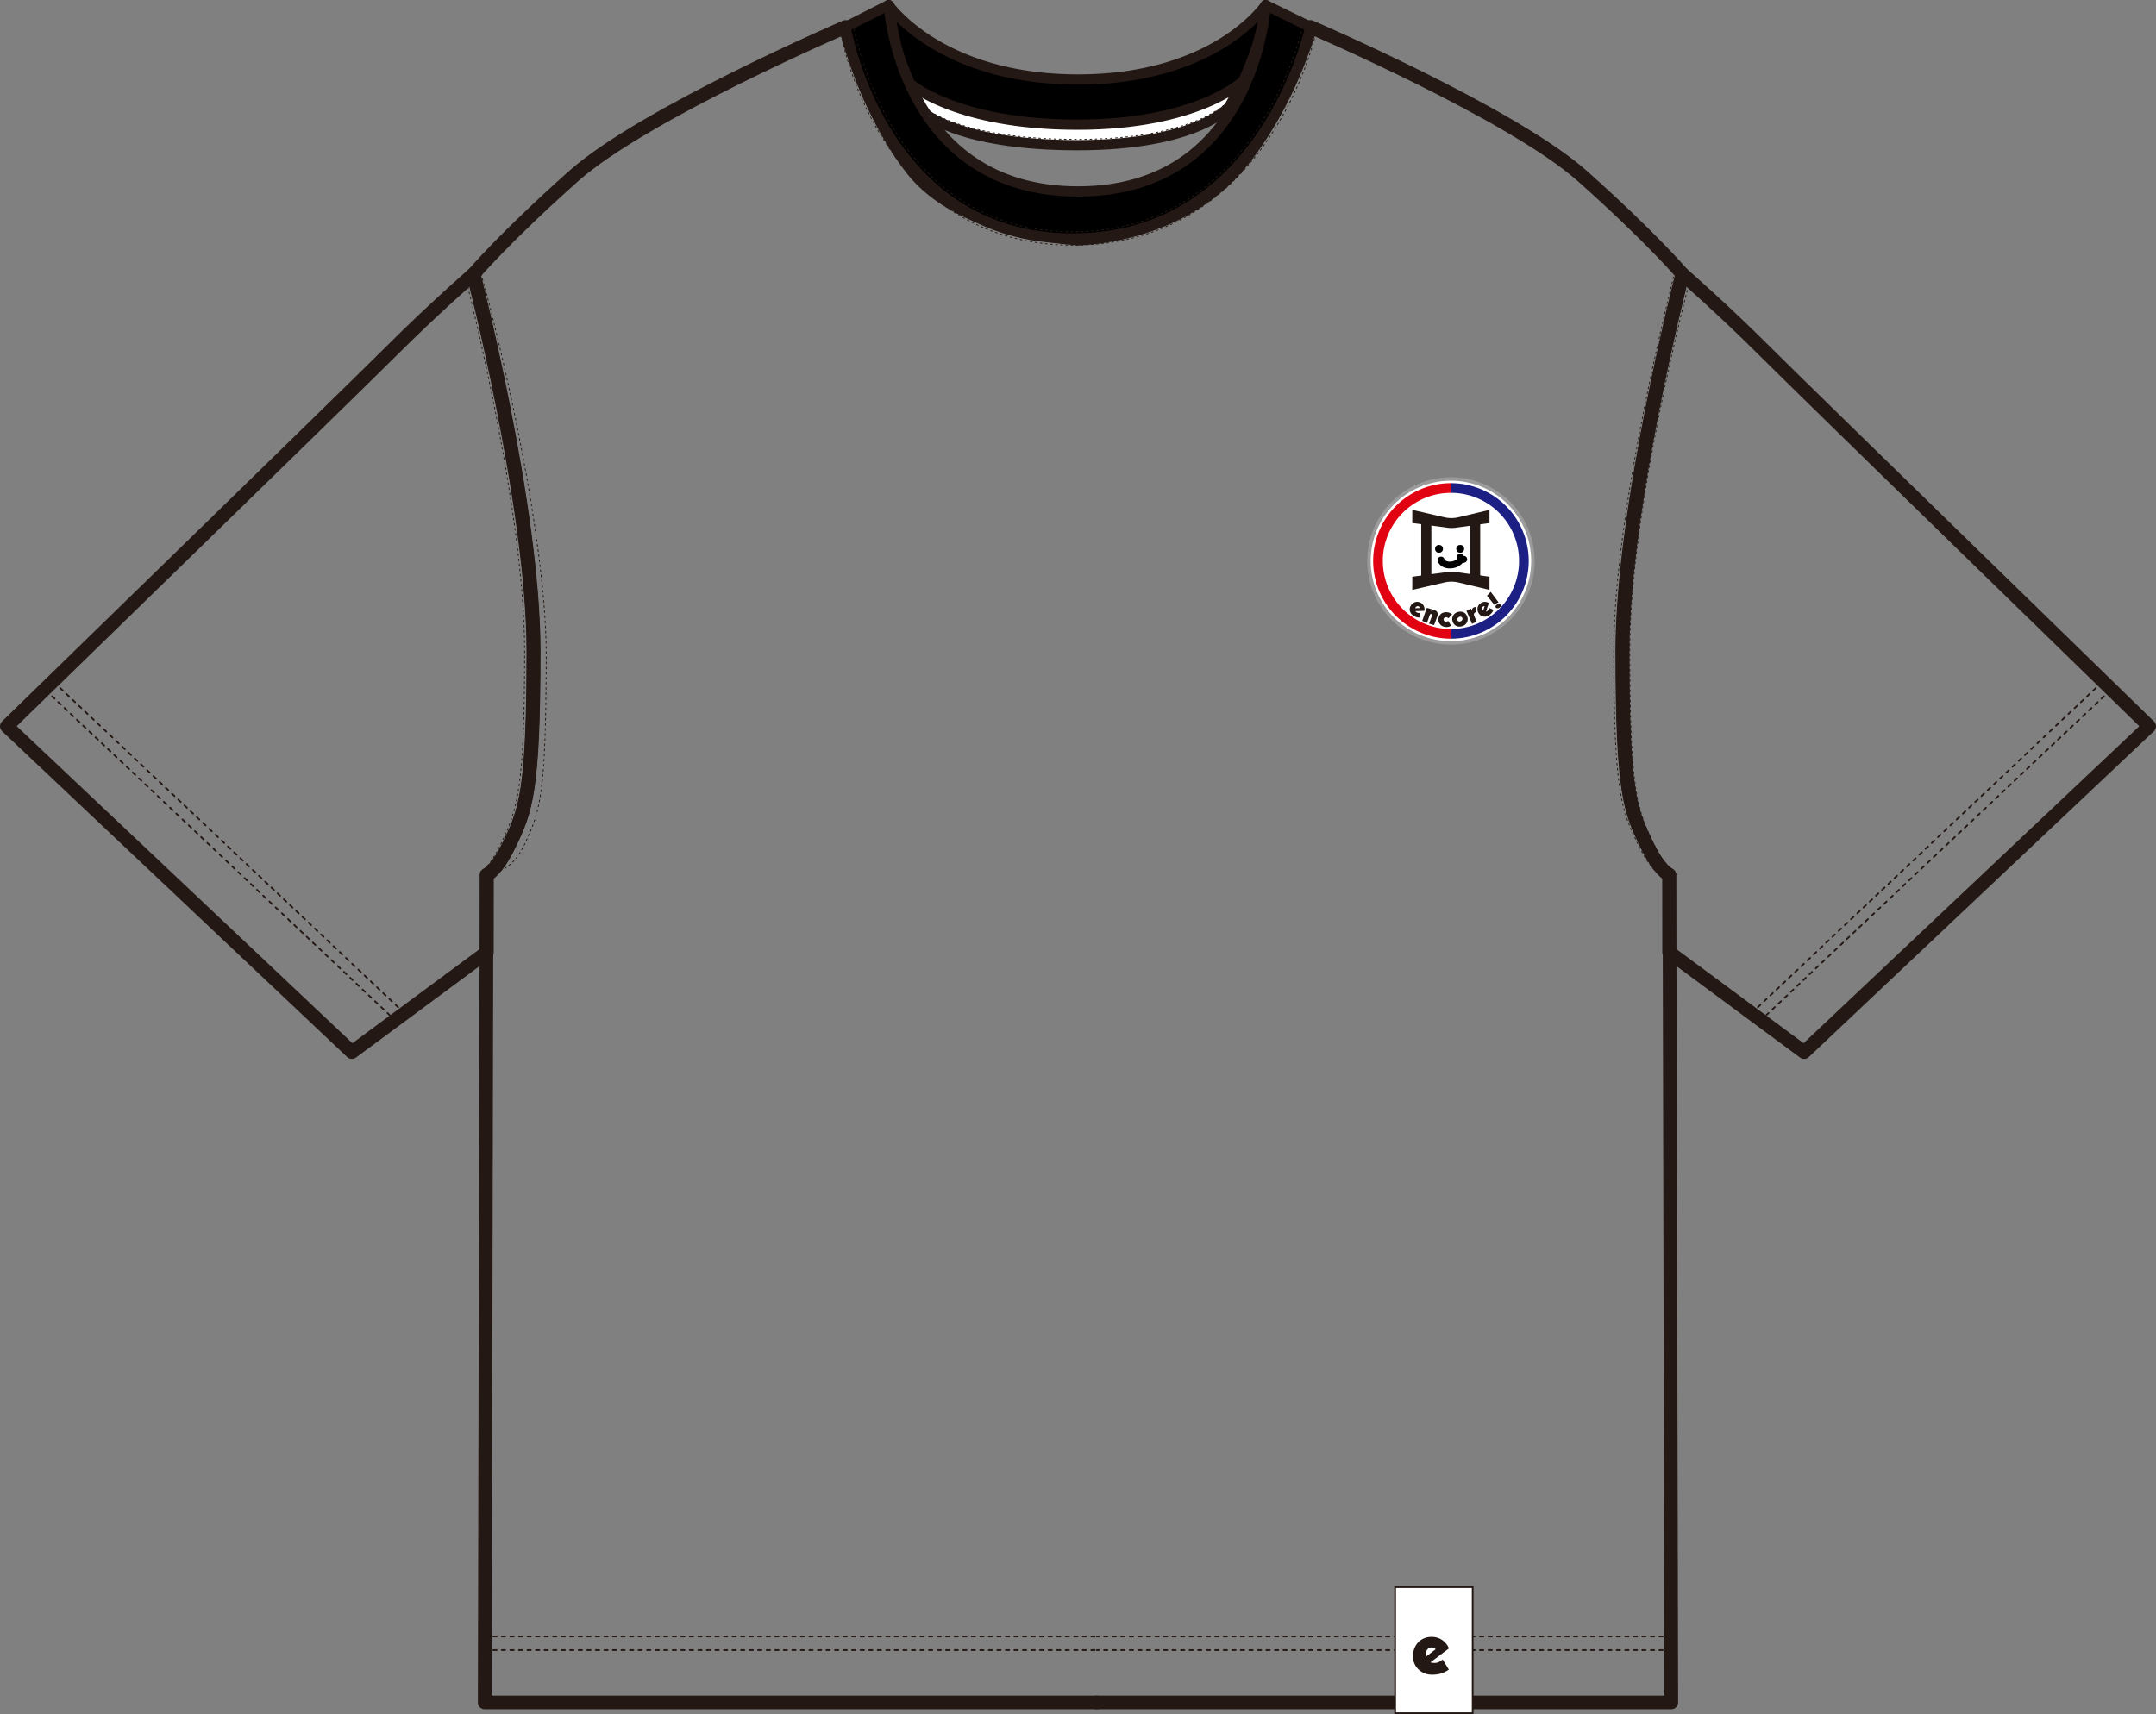 <svg xmlns="http://www.w3.org/2000/svg" width="630.96" height="501.75" viewBox="0 0 630.96 501.75">
  <rect x="0" y="0" width="630.96" height="501.75" fill="#808080" stroke="none"/>
  <g id="slide03-img" transform="translate(-234.52 -298.5)">
    <g id="b">
      <circle id="楕円形_111" data-name="楕円形 111" cx="23.99" cy="23.99" r="23.99" transform="translate(635.15 438.71)" fill="#fff" stroke="#9b9b9c" stroke-miterlimit="10" stroke-width="1"/>
      <path id="パス_754" data-name="パス 754" d="M659.14,484.05a21.35,21.35,0,0,1,0-42.7" fill="none" stroke="#e20312" stroke-miterlimit="10" stroke-width="2.83"/>
      <path id="パス_755" data-name="パス 755" d="M659.14,441.35a21.35,21.35,0,0,1,0,42.7" fill="none" stroke="#1c2084" stroke-miterlimit="10" stroke-width="2.83"/>
      <path id="パス_756" data-name="パス 756" d="M649.94,479.27a3.056,3.056,0,0,1-.98-.14,3.5,3.5,0,0,1-.93-.49,2.213,2.213,0,0,1-.62-.64,2.048,2.048,0,0,1-.3-.76,2.392,2.392,0,0,1,.01-.8,1.937,1.937,0,0,1,.33-.75,2.344,2.344,0,0,1,.69-.68,2,2,0,0,1,1.59-.28,2.267,2.267,0,0,1,1.55,1.35,2.148,2.148,0,0,1,.08,1.23l-2.65.08a.611.611,0,0,0,.13.16,1.193,1.193,0,0,0,.18.15,1.216,1.216,0,0,0,.52.22,2.009,2.009,0,0,0,.49,0l-.09,1.35Zm.09-2.77a.532.532,0,0,0-.08-.26.685.685,0,0,0-.19-.19.6.6,0,0,0-.25-.1.763.763,0,0,0-.26.02.659.659,0,0,0-.24.11.686.686,0,0,0-.19.19.543.543,0,0,0-.09.16.7.7,0,0,1-.03.12l1.32-.05Z" fill="#231814"/>
      <path id="パス_757" data-name="パス 757" d="M653.31,477.32h.03a1.293,1.293,0,0,1,.6-.23,1.27,1.27,0,0,1,.54.08,1.234,1.234,0,0,1,.46.28,1.19,1.19,0,0,1,.26.41,1.378,1.378,0,0,1,.07.5,1.853,1.853,0,0,1-.11.55l-.95,2.57-1.48-.41.91-2.41a.235.235,0,0,0-.02-.23.324.324,0,0,0-.2-.16.387.387,0,0,0-.26,0,.257.257,0,0,0-.18.17l-.86,2.41-1.38-.62,1.34-3.8,1.42.4-.19.51Z" fill="#231814"/>
      <path id="パス_758" data-name="パス 758" d="M658.79,481.89a2.11,2.11,0,0,1-.43.12,2.184,2.184,0,0,1-.44.04,2.818,2.818,0,0,1-.42-.02,2.443,2.443,0,0,1-.87-.25,2.113,2.113,0,0,1-1.06-1.24,1.982,1.982,0,0,1-.09-.84,2.363,2.363,0,0,1,.27-.91,2.078,2.078,0,0,1,.56-.65,2.114,2.114,0,0,1,.79-.36,2.907,2.907,0,0,1,.94-.06,2.124,2.124,0,0,1,.85.25,3.771,3.771,0,0,1,.59.39l-1.05,1.12a.713.713,0,0,0-.22-.15,2,2,0,0,0-.26-.1,1.171,1.171,0,0,0-.26-.04.445.445,0,0,0-.21.03,1.48,1.48,0,0,0-.25.14.772.772,0,0,0-.17.19.482.482,0,0,0-.07.24.52.52,0,0,0,.05.27.6.6,0,0,0,.37.39.835.835,0,0,0,.56-.02l.38-.15.83,1.36a1.749,1.749,0,0,1-.4.22Z" fill="#231814"/>
      <path id="パス_759" data-name="パス 759" d="M663.94,479.1a2.054,2.054,0,0,1,.09.91,2.015,2.015,0,0,1-.82,1.41,2.666,2.666,0,0,1-.81.4,2.585,2.585,0,0,1-.9.11,2.2,2.2,0,0,1-.81-.21,1.9,1.9,0,0,1-.65-.52,2.153,2.153,0,0,1-.42-.81,2.054,2.054,0,0,1-.09-.91,2.1,2.1,0,0,1,.26-.79,2.193,2.193,0,0,1,.55-.63,2.363,2.363,0,0,1,.81-.4,2.5,2.5,0,0,1,.89-.11,2.2,2.2,0,0,1,.81.21,1.806,1.806,0,0,1,.65.52,2.081,2.081,0,0,1,.42.81Zm-2.84,1.04a.62.62,0,0,0,.43.3.822.822,0,0,0,.58-.15.844.844,0,0,0,.38-.45.645.645,0,0,0-.07-.52.606.606,0,0,0-.43-.29.838.838,0,0,0-.57.14.867.867,0,0,0-.39.45.578.578,0,0,0,.07.51Z" fill="#231814"/>
      <path id="パス_760" data-name="パス 760" d="M664.99,476.66l.3.73h.01a.954.954,0,0,1,.68-1.13,2.789,2.789,0,0,1,.34-.12l.23,1.53s-.07.02-.1.03-.07.03-.13.05a.764.764,0,0,0-.4.37.827.827,0,0,0,.03.65l.69,1.68-1.33.68-1.61-3.82,1.28-.66Z" fill="#231814"/>
      <path id="パス_761" data-name="パス 761" d="M671.58,477a3.084,3.084,0,0,1-.47.88,3.814,3.814,0,0,1-.77.71,2.314,2.314,0,0,1-.82.37,2.28,2.28,0,0,1-.82.03,2,2,0,0,1-.75-.28,1.966,1.966,0,0,1-.59-.56,2.421,2.421,0,0,1-.4-.87,2.176,2.176,0,0,1-.03-.84,2.04,2.04,0,0,1,.3-.75,2.24,2.24,0,0,1,.59-.6,2.1,2.1,0,0,1,1.21-.41,2.217,2.217,0,0,1,1.19.34l-.82,2.52a.438.438,0,0,0,.2-.07c.07-.04.14-.08.2-.12a1.125,1.125,0,0,0,.38-.41,1.962,1.962,0,0,0,.17-.46l1.24.54ZM669,475.96a.415.415,0,0,0-.27,0,.9.9,0,0,0-.24.12.493.493,0,0,0-.18.2.553.553,0,0,0-.07.25,1.1,1.1,0,0,0,.02.26.659.659,0,0,0,.11.24.63.63,0,0,0,.12.14.883.883,0,0,0,.1.06l.4-1.26Z" fill="#231814"/>
      <path id="パス_762" data-name="パス 762" d="M673.1,474.86a1.615,1.615,0,0,0-.34.1,1.311,1.311,0,0,0-.33.21,1.327,1.327,0,0,0-.26.27,1.282,1.282,0,0,0-.17.3l-2.32-2.86,1.1-1.13,2.32,3.11Zm.12,1.6a.964.964,0,0,1-.32.09,1.5,1.5,0,0,1-.3,0,.853.853,0,0,1-.24-.09.376.376,0,0,1-.15-.18.586.586,0,0,1-.04-.23.475.475,0,0,1,.09-.24.816.816,0,0,1,.2-.22,1.122,1.122,0,0,1,.28-.18.964.964,0,0,1,.32-.09,1.4,1.4,0,0,1,.29,0,.853.853,0,0,1,.24.09.428.428,0,0,1,.15.18.446.446,0,0,1,.03.23.59.59,0,0,1-.09.24,1.01,1.01,0,0,1-.19.23,1.122,1.122,0,0,1-.28.18Z" fill="#231814"/>
      <path id="パス_763" data-name="パス 763" d="M670.43,451.61l-9.77,1.35a9.815,9.815,0,0,1-2.76,0l-10.07-1.35v-3.86l9.38,2.17a9.168,9.168,0,0,0,4.2-.02l9.01-2.15v3.86Z" fill="#231814"/>
      <path id="パス_764" data-name="パス 764" d="M670.43,467.32l-9.77-1.35a9.815,9.815,0,0,0-2.76,0l-10.07,1.35v3.86l9.38-2.17a9.168,9.168,0,0,1,4.2.02l9.01,2.15v-3.86Z" fill="#231814"/>
      <rect id="長方形_288" data-name="長方形 288" width="2.97" height="15.99" transform="translate(650.44 451.77)" fill="#231814"/>
      <rect id="長方形_289" data-name="長方形 289" width="2.97" height="15.99" transform="translate(664.74 451.77)" fill="#231814"/>
      <g id="c">
        <circle id="楕円形_112" data-name="楕円形 112" cx="1.15" cy="1.15" r="1.15" transform="translate(654.5 458.01)"/>
        <circle id="楕円形_113" data-name="楕円形 113" cx="1.15" cy="1.15" r="1.15" transform="translate(660.71 458.01)"/>
        <path id="パス_765" data-name="パス 765" d="M661.91,462.5a3.567,3.567,0,0,1-2.14,1.29c-1.65.37-3.22-.24-3.52-1.35" fill="none" stroke="#000" stroke-linecap="round" stroke-linejoin="round" stroke-width="2"/>
        <path id="パス_766" data-name="パス 766" d="M662.89,462.22a.744.744,0,0,1-.68-.02.513.513,0,0,1-.36-.62" fill="none" stroke="#000" stroke-linecap="round" stroke-linejoin="round" stroke-width="2"/>
      </g>
    </g>
    <path id="パス_767" data-name="パス 767" d="M550,368.32s30.02,0,48.15-22.8c13.97-17.58,19.86-39.13,19.86-39.13s59.17,25.44,79.63,43.68,29.31,28.75,29.31,28.75S709.39,446.9,709.39,489s2.3,46.85,7.12,56.85c3.75,7.78,6.57,8.81,6.57,8.81l.55,242.19H555.48" fill="none" stroke="#231814" stroke-linecap="round" stroke-linejoin="round" stroke-width="4"/>
    <path id="パス_768" data-name="パス 768" d="M726.86,378.69S709.3,446.77,709.3,488.87s2.3,46.85,7.12,56.85c3.75,7.78,6.57,8.81,6.57,8.81v22.71l39.51,29.24L863.48,511.1S762.5,412.81,750.68,400.99s-23.82-22.29-23.82-22.29Z" fill="none" stroke="#231814" stroke-linecap="round" stroke-linejoin="round" stroke-width="4"/>
    <line id="線_43" data-name="線 43" y1="95.39" x2="100.98" transform="translate(751.38 500.32)" fill="none" stroke="#231814" stroke-linecap="round" stroke-linejoin="round" stroke-width="0.5" stroke-dasharray="0 0 1 1.5"/>
    <line id="線_44" data-name="線 44" y1="95.39" x2="100.98" transform="translate(748.98 497.94)" fill="none" stroke="#231814" stroke-linecap="round" stroke-linejoin="round" stroke-width="0.5" stroke-dasharray="0 0 1 1.5"/>
    <path id="パス_769" data-name="パス 769" d="M550,368.32s-34.05-1.55-48.66-20.46c-13.73-17.77-19.35-41.47-19.35-41.47s-59.17,25.44-79.63,43.68-29.31,28.75-29.31,28.75S390.61,446.9,390.61,489c0,41.53-2.3,46.85-7.12,56.85-3.75,7.78-6.57,8.81-6.57,8.81l-.55,242.19H555.48" fill="none" stroke="#231814" stroke-linecap="round" stroke-linejoin="round" stroke-width="4"/>
    <path id="パス_770" data-name="パス 770" d="M373.14,378.69s17.56,68.08,17.56,110.18c0,41.53-2.3,46.85-7.12,56.85-3.75,7.78-6.57,8.81-6.57,8.81v22.71L337.5,606.48,236.52,511.1s100.98-98.29,112.8-110.11,23.82-22.29,23.82-22.29Z" fill="none" stroke="#231814" stroke-linecap="round" stroke-linejoin="round" stroke-width="4"/>
    <line id="線_45" data-name="線 45" x1="100.98" y1="95.39" transform="translate(247.64 500.32)" fill="none" stroke="#231814" stroke-linecap="round" stroke-linejoin="round" stroke-width="0.5" stroke-dasharray="0 0 1 1.5"/>
    <line id="線_46" data-name="線 46" x1="100.98" y1="95.39" transform="translate(250.04 497.94)" fill="none" stroke="#231814" stroke-linecap="round" stroke-linejoin="round" stroke-width="0.5" stroke-dasharray="0 0 1 1.5"/>
    <path id="パス_771" data-name="パス 771" d="M494.59,300s15.02,21.77,55.41,21.77S604.91,300,604.91,300a64.874,64.874,0,0,1-2.55,12.07c-1.9,5.7-5.67,14.1-5.67,14.1s-11.48,11.99-46.94,11.99-47.1-11.17-47.1-11.17-4.43-9.25-5.67-14.31S494.59,300,494.59,300Z" stroke="#231814" stroke-linecap="round" stroke-linejoin="round" stroke-width="3"/>
    <path id="パス_772" data-name="パス 772" d="M504.44,331.14s9.93,9.86,45.39,9.86,44.5-11.35,44.5-11.35l4.11-7.54S585.29,335,549.83,335s-49-11.99-49-11.99Z" fill="#fff" stroke="#231814" stroke-linecap="round" stroke-linejoin="round" stroke-width="3"/>
    <path id="パス_773" data-name="パス 773" d="M618.01,306.39s-13.25,61.93-69.51,61.93-66.52-61.93-66.52-61.93L494.59,300s3.4,54.54,55.41,54.54S604.91,300,604.91,300l13.11,6.39Z" stroke="#231814" stroke-linecap="round" stroke-linejoin="round" stroke-width="3"/>
    <path id="パス_774" data-name="パス 774" d="M504.28,329.44s9.93,9.86,45.39,9.86,44.5-11.35,44.5-11.35" fill="none" stroke="#231814" stroke-linecap="round" stroke-linejoin="round" stroke-width="0.25" stroke-dasharray="0 0 0.5 1"/>
    <path id="パス_775" data-name="パス 775" d="M598.03,323.31s-13.15,12.89-48.61,12.89-49-11.99-49-11.99" fill="none" stroke="#231814" stroke-linecap="round" stroke-linejoin="round" stroke-width="0.25" stroke-dasharray="0 0 0.5 1"/>
    <line id="線_47" data-name="線 47" x1="168.15" transform="translate(555.48 781.55)" fill="none" stroke="#231814" stroke-linecap="round" stroke-linejoin="round" stroke-width="0.5" stroke-dasharray="0 0 1 1.5"/>
    <line id="線_48" data-name="線 48" x2="179.11" transform="translate(376.37 781.55)" fill="none" stroke="#231814" stroke-linecap="round" stroke-linejoin="round" stroke-width="0.5" stroke-dasharray="0 0 1 1.5"/>
    <line id="線_49" data-name="線 49" x1="168.15" transform="translate(555.48 777.54)" fill="none" stroke="#231814" stroke-linecap="round" stroke-linejoin="round" stroke-width="0.5" stroke-dasharray="0 0 1 1.5"/>
    <line id="線_50" data-name="線 50" x2="179.11" transform="translate(376.37 777.54)" fill="none" stroke="#231814" stroke-linecap="round" stroke-linejoin="round" stroke-width="0.5" stroke-dasharray="0 0 1 1.5"/>
    <path id="パス_776" data-name="パス 776" d="M619.56,308.34s-13.53,61.93-70.99,61.93-67.94-61.93-67.94-61.93" fill="none" stroke="#231814" stroke-linecap="round" stroke-linejoin="round" stroke-width="0.25" stroke-dasharray="0 0 0.5 1"/>
    <path id="パス_777" data-name="パス 777" d="M615.69,306.39s-12.79,59.96-67.1,59.96-64.21-59.96-64.21-59.96" fill="none" stroke="#231814" stroke-linecap="round" stroke-linejoin="round" stroke-width="0.25" stroke-dasharray="0 0 0.5 1"/>
    <path id="パス_778" data-name="パス 778" d="M725.04,376.68S706.8,446.77,706.8,488.87s2.3,46.85,7.12,56.85c3.75,7.78,6.57,8.81,6.57,8.81" fill="none" stroke="#231814" stroke-linecap="round" stroke-linejoin="round" stroke-width="0.25" stroke-dasharray="0 0 0.5 1"/>
    <path id="パス_779" data-name="パス 779" d="M729.03,380.61s-17.56,66.16-17.56,108.26,2.3,46.85,7.12,56.85c3.75,7.78,6.57,8.81,6.57,8.81" fill="none" stroke="#231814" stroke-linecap="round" stroke-linejoin="round" stroke-width="0.25" stroke-dasharray="0 0 0.5 1"/>
    <path id="パス_780" data-name="パス 780" d="M375.21,378.69c.5.09,19.26,70.8,19.17,112-.09,40.89-1.76,45.1-6.33,54.95-3.55,7.66-8.53,8.17-8.53,8.17" fill="none" stroke="#231814" stroke-linecap="round" stroke-linejoin="round" stroke-width="0.25" stroke-dasharray="0 0 0.5 1"/>
    <path id="パス_781" data-name="パス 781" d="M371.43,382.56s16.62,65.15,16.62,106.59c0,40.89-2.18,46.13-6.74,55.98-3.55,7.66-6.22,8.67-6.22,8.67" fill="none" stroke="#231814" stroke-linecap="round" stroke-linejoin="round" stroke-width="0.25" stroke-dasharray="0 0 0.5 1"/>
    <rect id="長方形_290" data-name="長方形 290" width="22.69" height="36.89" transform="translate(642.81 763.11)" fill="#fff" stroke="#231814" stroke-miterlimit="10" stroke-width="0.5"/>
    <path id="パス_782" data-name="パス 782" d="M658.53,787.23a7.8,7.8,0,0,1-2.26,1.15,9.3,9.3,0,0,1-2.65.35,5.855,5.855,0,0,1-2.25-.42,5.479,5.479,0,0,1-1.76-1.15,5.249,5.249,0,0,1-1.16-1.69,5.081,5.081,0,0,1-.42-2.05,6.367,6.367,0,0,1,.43-2.42,5.541,5.541,0,0,1,1.17-1.81,5.094,5.094,0,0,1,1.72-1.13,5.677,5.677,0,0,1,2.1-.39,5.374,5.374,0,0,1,3.13.92,5.6,5.6,0,0,1,1.98,2.46l-5.4,4.06a1.4,1.4,0,0,0,.52.14c.22.02.42.04.6.04a2.987,2.987,0,0,0,1.4-.3,5.45,5.45,0,0,0,1.04-.71l1.79,2.94Zm-3.87-5.93a1.422,1.422,0,0,0-.55-.42,1.8,1.8,0,0,0-.68-.11,1.4,1.4,0,0,0-.66.15,1.475,1.475,0,0,0-.51.42,1.9,1.9,0,0,0-.33.59,1.933,1.933,0,0,0-.12.67,1.521,1.521,0,0,0,.05.46,2.147,2.147,0,0,0,.12.28l2.69-2.04Z" fill="#231814"/>
  </g>
</svg>
